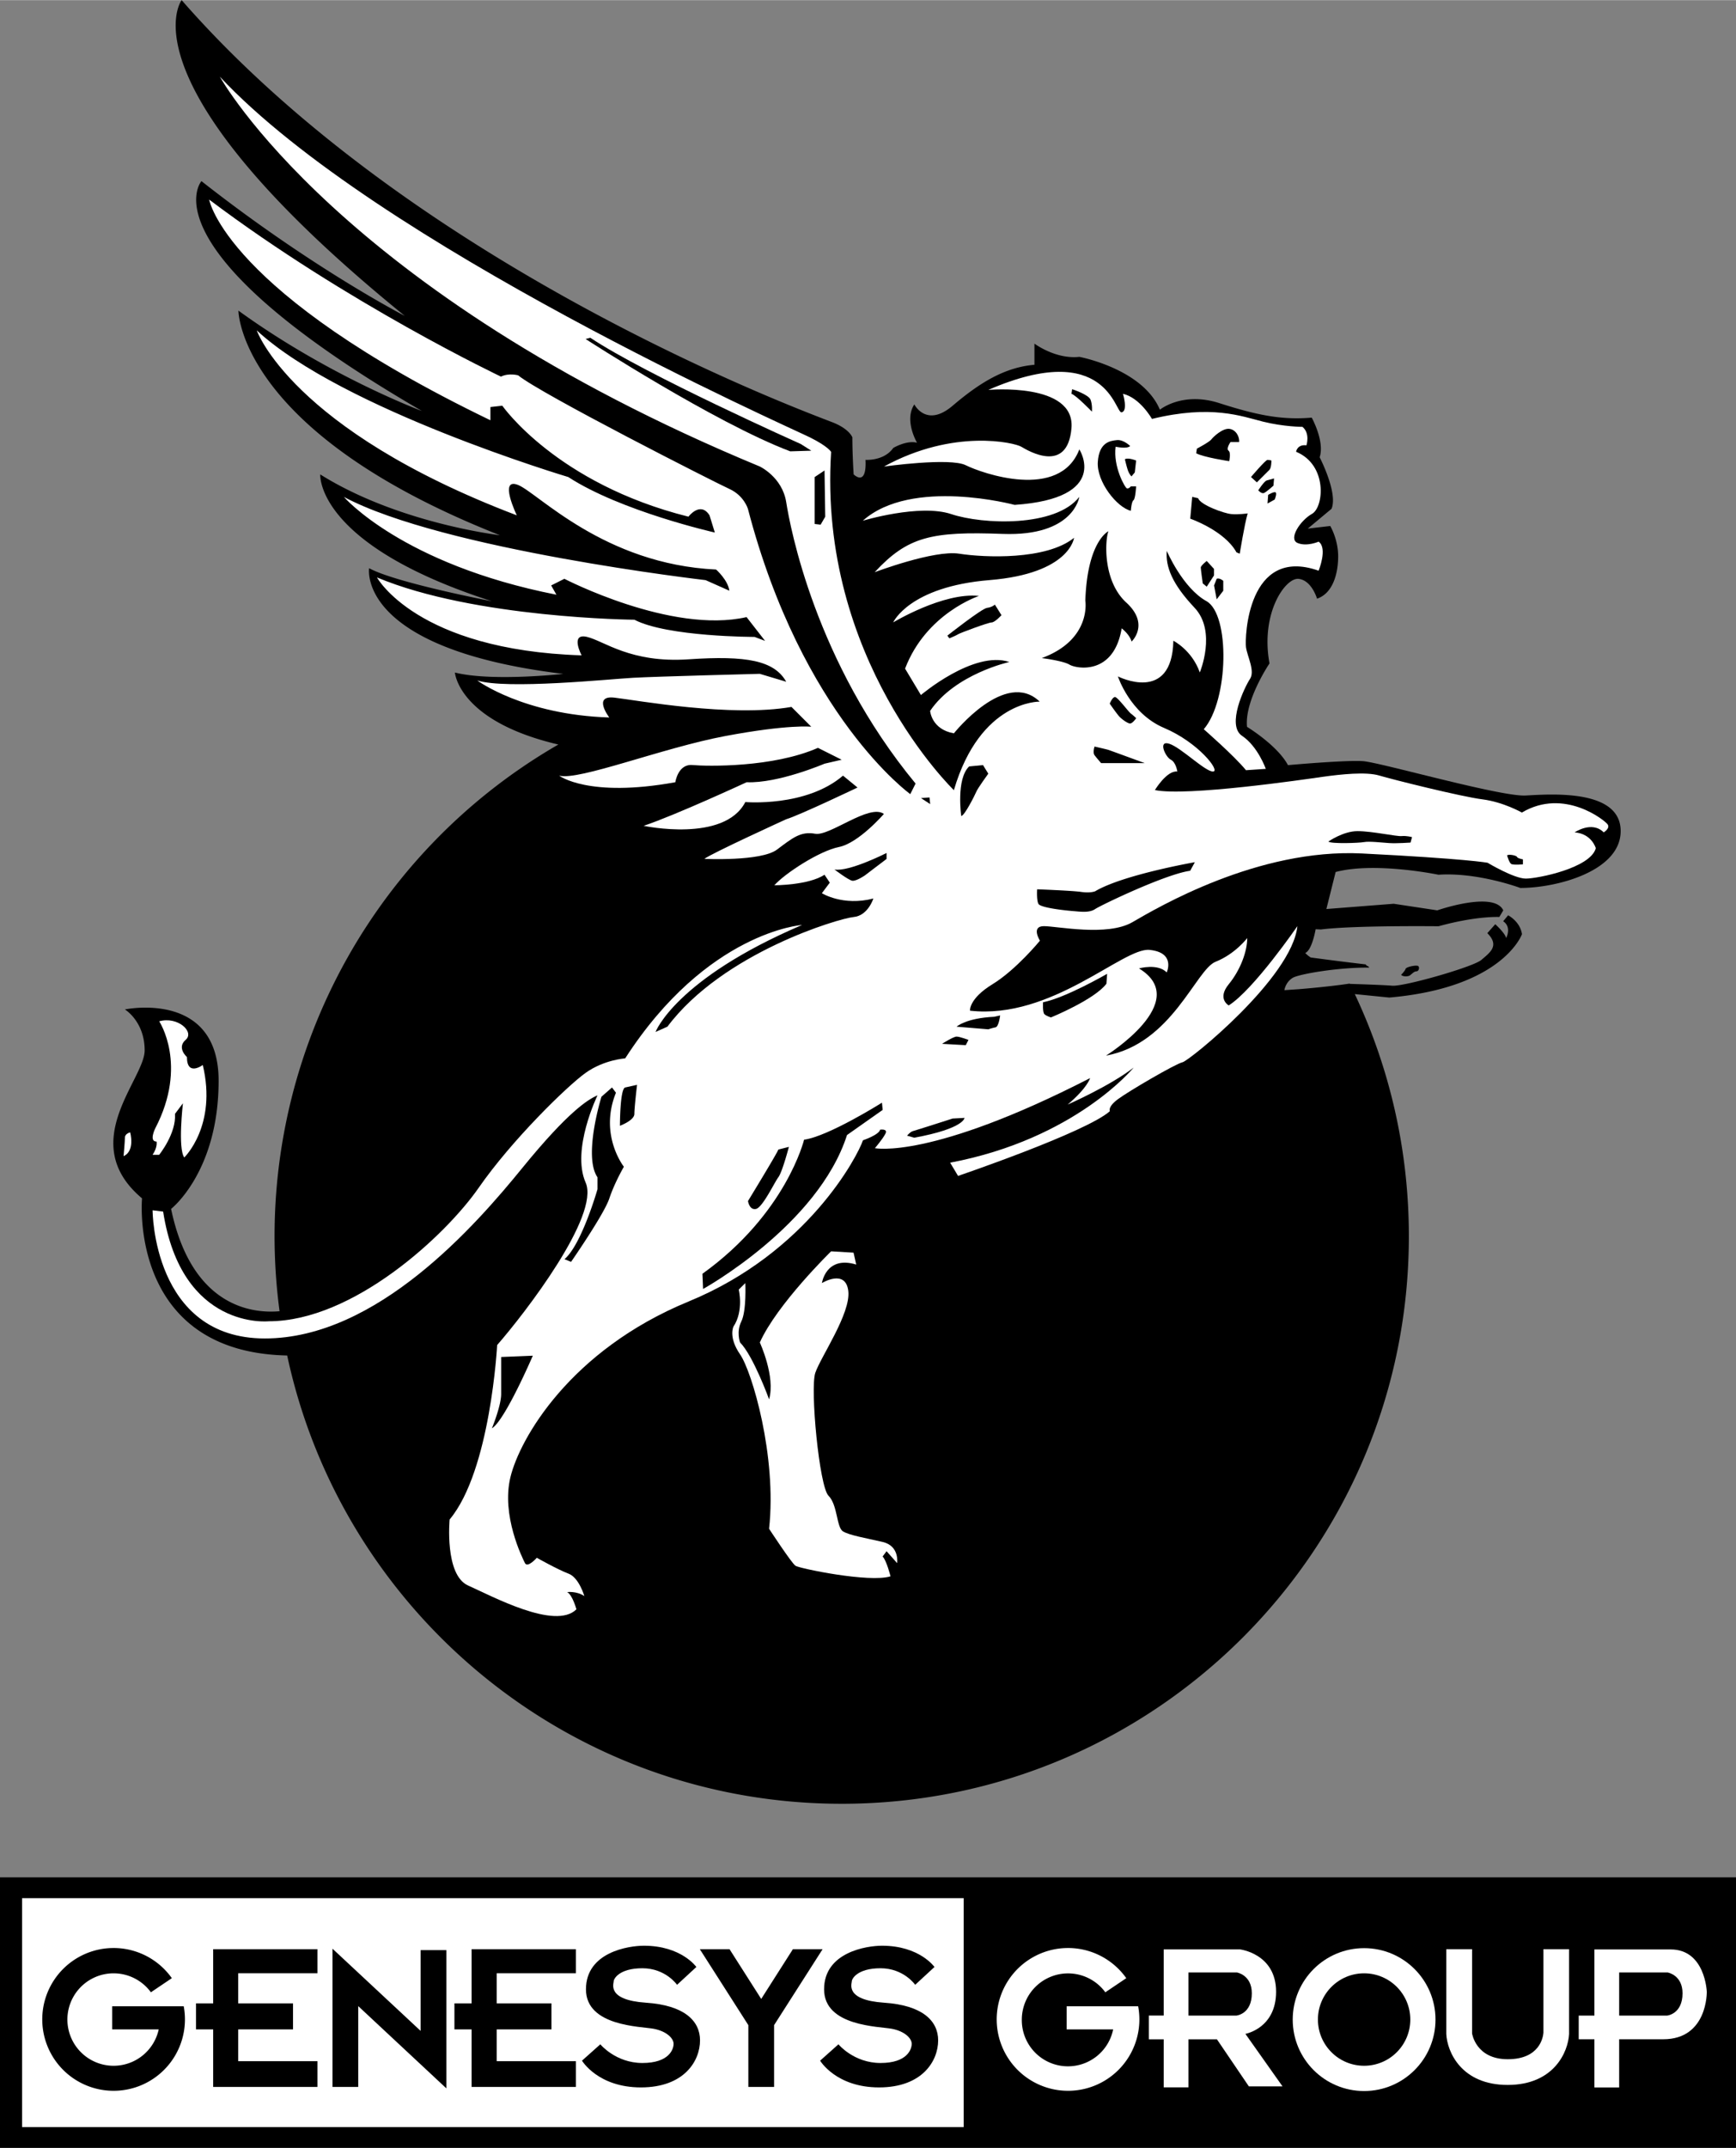 <svg xmlns="http://www.w3.org/2000/svg" width="2022" height="2500" viewBox="0 0 35.066 43.35"><rect x="0" y="0" width="35.066" height="43.35" fill="#808080" stroke="none"/><path d="M29.056 17.653c.8-.053 1.653.267 1.653.267.747 0 2.054-.347 2.027-1.173s-1.414-.72-1.92-.693c-.506.027-2.933-.667-3.28-.693s-1.52.08-1.52.08c-.213-.4-.827-.773-.827-.773-.053-.533.454-1.28.454-1.28-.187-1.014.32-1.733.586-1.707.267.027.374.4.374.4.32-.107.427-.507.427-.854s-.16-.613-.16-.613l-.454.053.48-.4c.134-.32-.24-1.04-.24-1.04.106-.32-.16-.8-.16-.8-.613.053-1.12-.054-1.867-.293-.747-.24-1.2.133-1.2.133-.347-.827-1.627-1.067-1.627-1.067-.48.053-.907-.267-.907-.267v.427c-.613.053-1.12.374-1.653.827s-.773-.027-.773-.027c-.213.32.054.773.054.773-.213-.054-.48.106-.48.106-.187.267-.56.24-.56.24.026.56-.24.293-.24.293s-.026-.4-.026-.747c0 0-.054-.16-.374-.293S8.496 5.52 3.669 0c0 0-1.28 1.68 4.507 6.373 0 0-1.867-.96-4.107-2.72 0 0-1.2 1.36 4.454 4.64 0 0-1.867-.693-3.707-2.026 0 0 0 2.453 5.28 4.533 0 0-2.054-.24-3.627-1.227 0 0-.106 1.413 3.467 2.56 0 0-1.947-.374-2.48-.667 0 0-.267 1.626 3.92 2.133 0 0-1.44.16-2.187-.027 0 0 .067.979 2.089 1.453a11.45 11.45 0 0 0-5.631 11.438c-.523.048-1.773-.062-2.191-2.065 0 0 .96-.747.96-2.586s-1.893-1.44-1.893-1.44.399.24.399.827c0 .586-1.387 1.866-.053 2.986 0 0-.287 3.104 2.932 3.172 1.106 5.17 5.701 9.048 11.201 9.048 6.327 0 11.456-5.129 11.456-11.456 0-1.748-.392-3.405-1.092-4.887l.697.07c2.3-.2 2.68-1.28 2.68-1.28-.04-.26-.28-.38-.28-.38l-.1.12c.18.12.06.34.06.34-.02-.101-.22-.28-.22-.28l-.16.18c.26.26.04.4-.12.54-.16.141-1.56.54-1.8.521-.179-.015-.637-.03-.857-.037l-.003-.006c-.459.069-1.029.113-1.029.113l-.29.02s.02-.16.17-.25c.121-.073.909-.212 1.543-.205-.026-.049-.043-.017-.07-.065a59.448 59.448 0 0 1-1.112-.14.586.586 0 0 1-.11-.09c.14-.06.21-.48.21-.48l.107.005c.668-.085 2.376-.065 2.376-.065.773-.213 1.227-.187 1.227-.187l.08-.134c-.187-.399-1.333 0-1.333 0l-.88-.133-1.36.106.187-.747c.796-.211 2.077.055 2.077.055z"/><path d="M26.389 8.986s.08-.24-.08-.373c0 0-.374 0-.8-.106-.427-.107-1.04-.347-2.24-.054 0 0-.24-.427-.586-.507 0 0 .106.347-.027.374s-.293-1.493-2.693-.453c0 0 1.76-.16 1.68.773-.08.934-.88.454-1.014.374-.133-.08-1.36-.374-2.773.4 0 0 1.333-.187 1.653-.026.32.16 1.894.72 2.293-.32 0 0 .64.987-1.307 1.12 0 0-2.08-.56-3.067.32 0 0 1.147-.347 1.787-.134.64.214 2.106.267 2.586-.347 0 0-.107.8-1.546.747-1.44-.054-1.92.053-2.587.773 0 0 1.2-.454 1.707-.374.507.08 1.76.133 2.32-.32 0 0-.08.72-1.706.853-1.627.133-1.947.854-1.947.854s1.014-.613 1.733-.534c0 0-1.066.347-1.493 1.467l.32.533s1.066-.906 1.786-.667c0 0-1.093.24-1.6.987 0 0 .026.373.48.453 0 0 1.04-1.307 1.733-.64 0 0-1.2-.027-1.733 1.787 0 0-2.747-2.64-2.48-6.827 0 0-.054-.107-.427-.293-.374-.187-8.747-3.894-11.92-7.28 0 0 2.4 4.347 10.906 7.867 0 0 .454.213.534.72.08.506.586 3.227 2.613 5.68l-.107.213s-2.187-1.573-3.28-5.76c0 0-.08-.267-.374-.4-.293-.133-3.813-1.92-4.267-2.293 0 0-.187-.053-.347.026 0 0-3.093-1.466-5.894-3.573 0 0 .32 1.867 5.681 4.454v-.267l.24-.027s1.093 1.573 3.76 2.24c0 0 .24-.32.426-.027l.107.347s-1.894-.427-2.96-1.12c0 0-4.561-1.36-6.293-2.96 0 0 .693 2 5.253 3.733 0 0-.374-.773.026-.613.4.16 1.733 1.6 4 1.707 0 0 .24.213.267.427l-.479-.213s-5.307-.613-7.307-1.68c0 0 1.173 1.36 4.293 1.974l-.106-.187.267-.134s2.16 1.12 3.68.773l.374.48-.213-.08s-1.76 0-2.427-.347c0 0-3.227-.027-5.2-.854 0 0 .8 1.467 4.134 1.573 0 0-.24-.453.106-.373s.88.533 2.054.453c1.173-.08 1.733.026 1.973.453l-.534-.16s-2.08.053-2.56.08c-.48.027-2.56.24-3.147.054 0 0 .934.693 2.667.747 0 0-.347-.454.107-.4.454.053 2.347.4 3.573.187l.4.4s-.453-.053-1.733.187-2.96.906-3.36.8c0 0 .587.453 2.347.133 0 0 .053-.374.347-.347s1.627.053 2.534-.347l.479.24-.347.08s-.933.4-1.573.374c0 0-1.44.667-2.08.88 0 0 1.627.347 2.054-.48 0 0 1.227.107 1.973-.533l.293.24s-1.173.56-1.44.64c0 0-1.52.693-1.653.8 0 0 1.146.054 1.466-.187.32-.24.48-.373.773-.32.293.053 1.094-.613 1.387-.4 0 0-.507.586-.906.667-.4.08-1.094.534-1.307.773 0 0 .693 0 1.013-.213l.107.16-.16.213s.426.267 1.04.107c0 0-.107.347-.4.374-.293.026-2.64.72-3.76 2.213l-.24.107s.4-1.067 2.96-2.16c0 0-1.92.133-3.573 2.693 0 0-.427.026-.8.293-.374.267-1.494 1.36-2.16 2.32-.667.96-2.533 2.693-4.24 2.693 0 0-1.76.187-2.133-2.214l-.213-.026s0 2.587 2.267 2.587 4.267-2.294 5.2-3.44 1.333-1.387 1.52-1.467c0 0-.533 1.094-.24 1.76.293.667-1.227 2.64-1.787 3.28 0 0-.133 2.534-.96 3.521 0 0-.106 1.12.374 1.333.48.213 1.76.907 2.187.48 0 0-.08-.293-.187-.347 0 0 .187-.027.347.08 0 0-.107-.374-.32-.453-.214-.08-.64-.32-.64-.32s-.187.213-.24.106-.48-.96-.293-1.733c.187-.773 1.2-2.56 3.601-3.547 2.399-.986 3.413-2.933 3.52-3.253 0 0 .32-.107.347-.214 0 0 .16-.026.107.08-.053.107-.213.293-.213.293s1.12.24 4.347-1.414c0 0-.052.194-.453.534 0 0 .853-.374 1.333-.747 0 0-1.173 1.44-3.707 1.92l.16.267s2.587-.88 3.067-1.307c0 0-.053-.08.16-.24.213-.16 1.173-.72 1.307-.747s2.213-1.707 2.32-2.747c0 0-.88 1.28-1.387 1.6 0 0-.24-.133 0-.427.24-.293.374-.667.374-.933 0 0-.24.32-.64.479-.4.16-.88 1.653-2.213 1.894 0 0 1.76-1.093.667-1.76 0 0 .373-.107.56.08 0 0 .187-.4-.347-.454s-1.974 1.414-3.627 1.227c0 0-.026-.24.453-.533.48-.293.96-.88.96-.88s-.187-.293.08-.293 1.28.213 1.787-.08c.506-.293 2.533-1.493 4.64-1.387 2.107.106 2.534.187 2.534.187s.533.32.773.32 1.307-.213 1.414-.613c0 0-.08-.293-.427-.32 0 0 .347-.24.587 0 0 0 .133-.08.08-.16-.053-.08-.88-.747-1.733-.24 0 0-.374-.213-.8-.267s-1.813-.4-2.08-.48-.773-.026-1.146.026c-.373.054-2.747.4-3.387.267 0 0 .24-.4.453-.374 0 0-.026-.187-.133-.24-.107-.053-.267-.399-.027-.32.24.08.72.56.88.56.16 0-.293-.587-.987-.88-.693-.293-.933-1.04-.933-1.04s1.093.56 1.12-.72c0 0 .374.187.534.64 0 0 .347-.827-.107-1.307-.453-.48-.586-.827-.56-1.146 0 0 .32.747.8 1.013s.453 2-.053 2.586c0 0 .613.534.853.827l.4-.027s-.16-.454-.48-.667c-.32-.214.054-.987.16-1.147.107-.16-.053-.453-.08-.64-.026-.187.027-2.053 1.467-1.546 0 0 .187-.454 0-.586 0 0-.24.106-.427.026s.054-.453.293-.587c.24-.133.32-.986-.32-1.253-.005.004.021-.156.208-.13z" fill="#fff"/><path d="M3.722 23.36s.667-.641.374-1.867c0 0-.32.24-.32-.16 0 0-.213-.187-.026-.347.187-.16-.16-.48-.534-.374 0 0 .587.88-.08 2.16 0 0-.134.267.026.267 0 0 .027.106-.08.267h.133s.347-.427.32-.827l.16-.213c0 .001-.106.907.027 1.094zM2.496 23.333s.027-.293.027-.374.106-.106.106-.106.106.374-.133.48zM14.922 26.027s.106.426-.107.747c0 0-.106.213.134.56.24.347.746 2.053.586 3.52 0 0 .453.693.533.747s1.494.347 1.92.213c0 0-.08-.32-.16-.4l.08-.107.213.24s.054-.347-.293-.427-.667-.133-.8-.213-.106-.533-.293-.72c-.187-.187-.373-2.16-.267-2.479.107-.32.72-1.2.667-1.653-.054-.454-.533-.16-.533-.16s.08-.56.693-.374l-.054-.24-.453-.027s-1.094 1.067-1.44 1.84c0 0 .32.693.187 1.147 0 0-.32-.88-.586-1.147 0 0-.08-.213.026-.426.106-.214.08-.773.08-.773l-.133.132z" fill="#fff"/><path d="M28.302 19.673s.08-.08.09-.12c.01-.04.21-.08.25-.06.04.021.02.11-.03.11s-.09.05-.13.08c-.04.03-.15.03-.18-.01zM30.442 17.263s.04.14.08.17.24.01.24.01v-.1s-.11-.02-.12-.05c-.01-.03-.169-.06-.2-.03zM26.832 16.983s.3-.21.59-.21.79.11.89.1c.1-.01.21.021.21.021l-.03.11s-.28.02-.43.01c-.15-.01-.41-.04-.51-.02-.1.019-.67.039-.72-.011zM24.162 9.146l.014-.093s.253-.133.293-.187.227-.227.36-.213c.133.013.213.16.2.267h-.174s-.093.133-.04.173c.054.04.014.213.014.213s-.52-.079-.667-.16zM25.269 9.626s.293-.346.333-.346.08.013.08.013 0 .147-.04.187l-.254.253-.119-.107zM25.416 9.894s.12-.187.173-.2l.146-.04-.012.146s-.134.12-.187.146c-.054.027-.12-.052-.12-.052zM25.603 10.16l.013-.174s.107-.066.146-.053c.04.013-.013.146-.013.146s-.093.054-.146.081zM24.082 10.026l-.04.44s.693.24.934.68l.066.027s.094-.586.16-.813c0 0-.187.027-.333.013-.147-.013-.627-.187-.667-.32l-.12-.027zM24.375 11.32s-.12.093-.12.133.04.32.04.32l.08.066.147-.227v-.132l-.147-.16zM24.576 11.68l-.053.134.053.28.133-.173v-.2c0-.001-.08-.068-.133-.041zM22.829 9s-.134-.133-.267-.12c-.134.014-.36.04-.387.44-.027.4.387.92.667.987 0 0 .013-.187.053-.213s.054-.28.054-.28h-.107s-.04.053-.08.04c-.04-.014-.28-.44-.227-.84.001-.001.227.052.294-.014z"/><path d="M22.722 9.267s.04.173.067.24a.338.338 0 0 0 .066.106l.067-.08.027-.24s-.16-.066-.227-.026zM22.389 10.72s-.426.2-.466 1.4c0 0 .133.787-.88 1.16 0 0 .427.053.561.133.133.08.893.227 1.053-.733 0 0 .16.12.2.267 0 0 .374-.347-.106-.787-.482-.44-.429-1.266-.362-1.44zM22.416 14.2s.147.213.2.267c.053.053.146.12.2.133.054.013.134-.107.134-.107s-.054-.053-.107-.093-.267-.333-.32-.333c-.054-.001-.107.133-.107.133zM22.242 15.4s-.093-.106-.133-.16c-.04-.054 0-.174 0-.174s.24.054.28.067.733.267.733.267h-.88zM20.949 17.947s-.014.213.026.293.533.133.693.146c.16.013.333.04.453-.04s1.427-.707 1.92-.773l.094-.173s-1.453.253-2.014.587c0 0-.093.04-.28.013s-.892-.053-.892-.053zM9.936 28.827s.187-.453.187-.693v-.747l.64-.026c-.001-.001-.561 1.306-.827 1.466zM15.722 23.2l.213-.054s-.133.507-.213.613c-.08.107-.32.614-.453.64-.133.027-.16-.16-.16-.16s.586-.959.613-1.039zM12.522 22.72s0-.746.106-.773l.24-.053s-.054.453-.054.586-.292.24-.292.24zM12.362 21.947l-.213.187s-.374 1.2-.08 1.626V24s-.32 1.12-.667 1.413l.133.054s.667-.96.773-1.28c.107-.32.294-.64.294-.64s-.507-.64-.16-1.494l-.08-.106z"/><path d="M14.189 25.707l.013.307s2.32-1.28 2.907-3.107l.72-.507-.014-.146s-1.08.68-1.573.747c0-.001-.36 1.492-2.053 2.706zM18.322 22.92s.066-.08.12-.093c.053-.013.8-.253.8-.253l.24-.013s0 .213-1.014.4l-.146-.041zM19.029 21.066s.227-.146.293-.146.24.067.24.067l-.054.106-.479-.027zM19.322 20.72s.187-.173.76-.2l.12-.027s-.026.227-.093.24c-.067.013-.146.04-.146.04l-.641-.053zM21.069 20.227s-.013.2.027.24.133.066.133.066.88-.36 1.12-.68l.014-.2c-.001 0-.827.48-1.294.574zM16.855 17.547s.28.213.36.227c.08.013.253-.106.253-.106l.44-.334v-.12c.001-.001-.759.386-1.053.333zM19.136 12.827s.693-.546.8-.56c.106-.013.16-.066.16-.066l.133.213s-.133.147-.2.147c-.066 0-.64.213-.68.24-.04.027-.173.08-.173.08l-.04-.054zM19.416 16.467s-.106-.747.16-1l.28-.027.107.173s-.213.293-.24.36c-.028.067-.241.494-.307.494zM18.603 16.106l.172-.013.014.134zM16.456 9.626l.199-.133.014.934-.093.16-.12-.014zM21.643 7.946l.013-.093s.333.106.373.213c.04.107.027.24.027.24s-.321-.333-.413-.36zM11.829 6.84s2.613 1.693 4.133 2.267l.426-.013-.212-.134s-3.134-1.4-4.253-2.146l-.094.026zM0 37.89h35.066v5.46H0z"/><path fill="#fff" d="M.446 38.31h19.02v4.62H.446zM21.546 40.494v.465h.939a.932.932 0 0 1-1.845-.199.934.934 0 0 1 1.687-.55l.423-.285a1.441 1.441 0 1 0 .24.567h-1.444z"/><circle cx="27.554" cy="40.761" r="1.442" fill="#fff"/><circle cx="27.554" cy="40.76" r=".933"/><path d="M6.413 39.826v-.486H4.306v1.093h-.347v.526h.347v1.161h2.107v-.52H4.812v-.641h1.107v-.526H4.812v-.607zM11.633 39.826v-.486H9.526v1.093h-.347v.526h.347v1.161h2.107v-.52h-1.6v-.641h1.106v-.526h-1.106v-.607zM8.496 40.989v-1.63h.52v2.79l-1.78-1.66v1.631h-.52v-2.79zM13.006 39.27c-.31 0-1.17.13-1.17.88s1.11.747 1.37.797c.26.05.4.193.4.303s-.09.387-.63.387-.85-.377-.85-.377l-.37.33s.32.54 1.19.54c.87 0 1.194-.53 1.194-.95 0-.39-.312-.708-1.094-.76-.792-.054-.65-.38-.65-.431 0-.05.11-.264.58-.264s.7.334.7.334l.39-.36c0 .001-.3-.429-1.06-.429zM17.816 39.27c-.31 0-1.17.13-1.17.88s1.11.747 1.37.797c.26.05.4.193.4.303s-.09.387-.63.387-.85-.377-.85-.377l-.37.33s.32.54 1.19.54 1.194-.53 1.194-.95c0-.39-.312-.708-1.094-.76-.792-.054-.65-.38-.65-.431 0-.05.11-.264.58-.264s.7.334.7.334l.39-.36c0 .001-.3-.429-1.06-.429zM16.616 39.34h-.6l-.64 1.004-.64-1.004h-.6l.98 1.533v1.247h.52v-1.247z"/><path d="M25.226 42.109h.68l-.75-1.06s.62-.11.62-.85c0-.77-.73-.855-.73-.855h-1.54v1.335h-.3v.48h.3v.97h.5v-.97h.575l.645.95z" fill="#fff"/><path d="M24.006 39.81h.98s.3.05.3.42c0 .42-.31.45-.31.45h-.97v-.87z"/><path d="M33.746 39.345h-1.54v1.335h-.317v.478h.317v.973h.5v-.973h.89c.9 0 .88-.958.88-.958s-.03-.855-.73-.855z" fill="#fff"/><path d="M32.706 39.81h.98s.3.05.3.42c0 .42-.31.45-.31.45h-.97v-.87z"/><path d="M31.176 39.34v1.687c-.007.087-.073.534-.721.534-.647 0-.72-.521-.72-.521v-1.7h-.521v1.713c.018.355.301 1.027 1.24 1.027s1.222-.672 1.24-1.027V39.34h-.518z" fill="#fff"/><path d="M2.266 40.494v.465h.94a.933.933 0 1 1-.158-.749l.423-.285a1.441 1.441 0 1 0 .24.567H2.266z"/></svg>